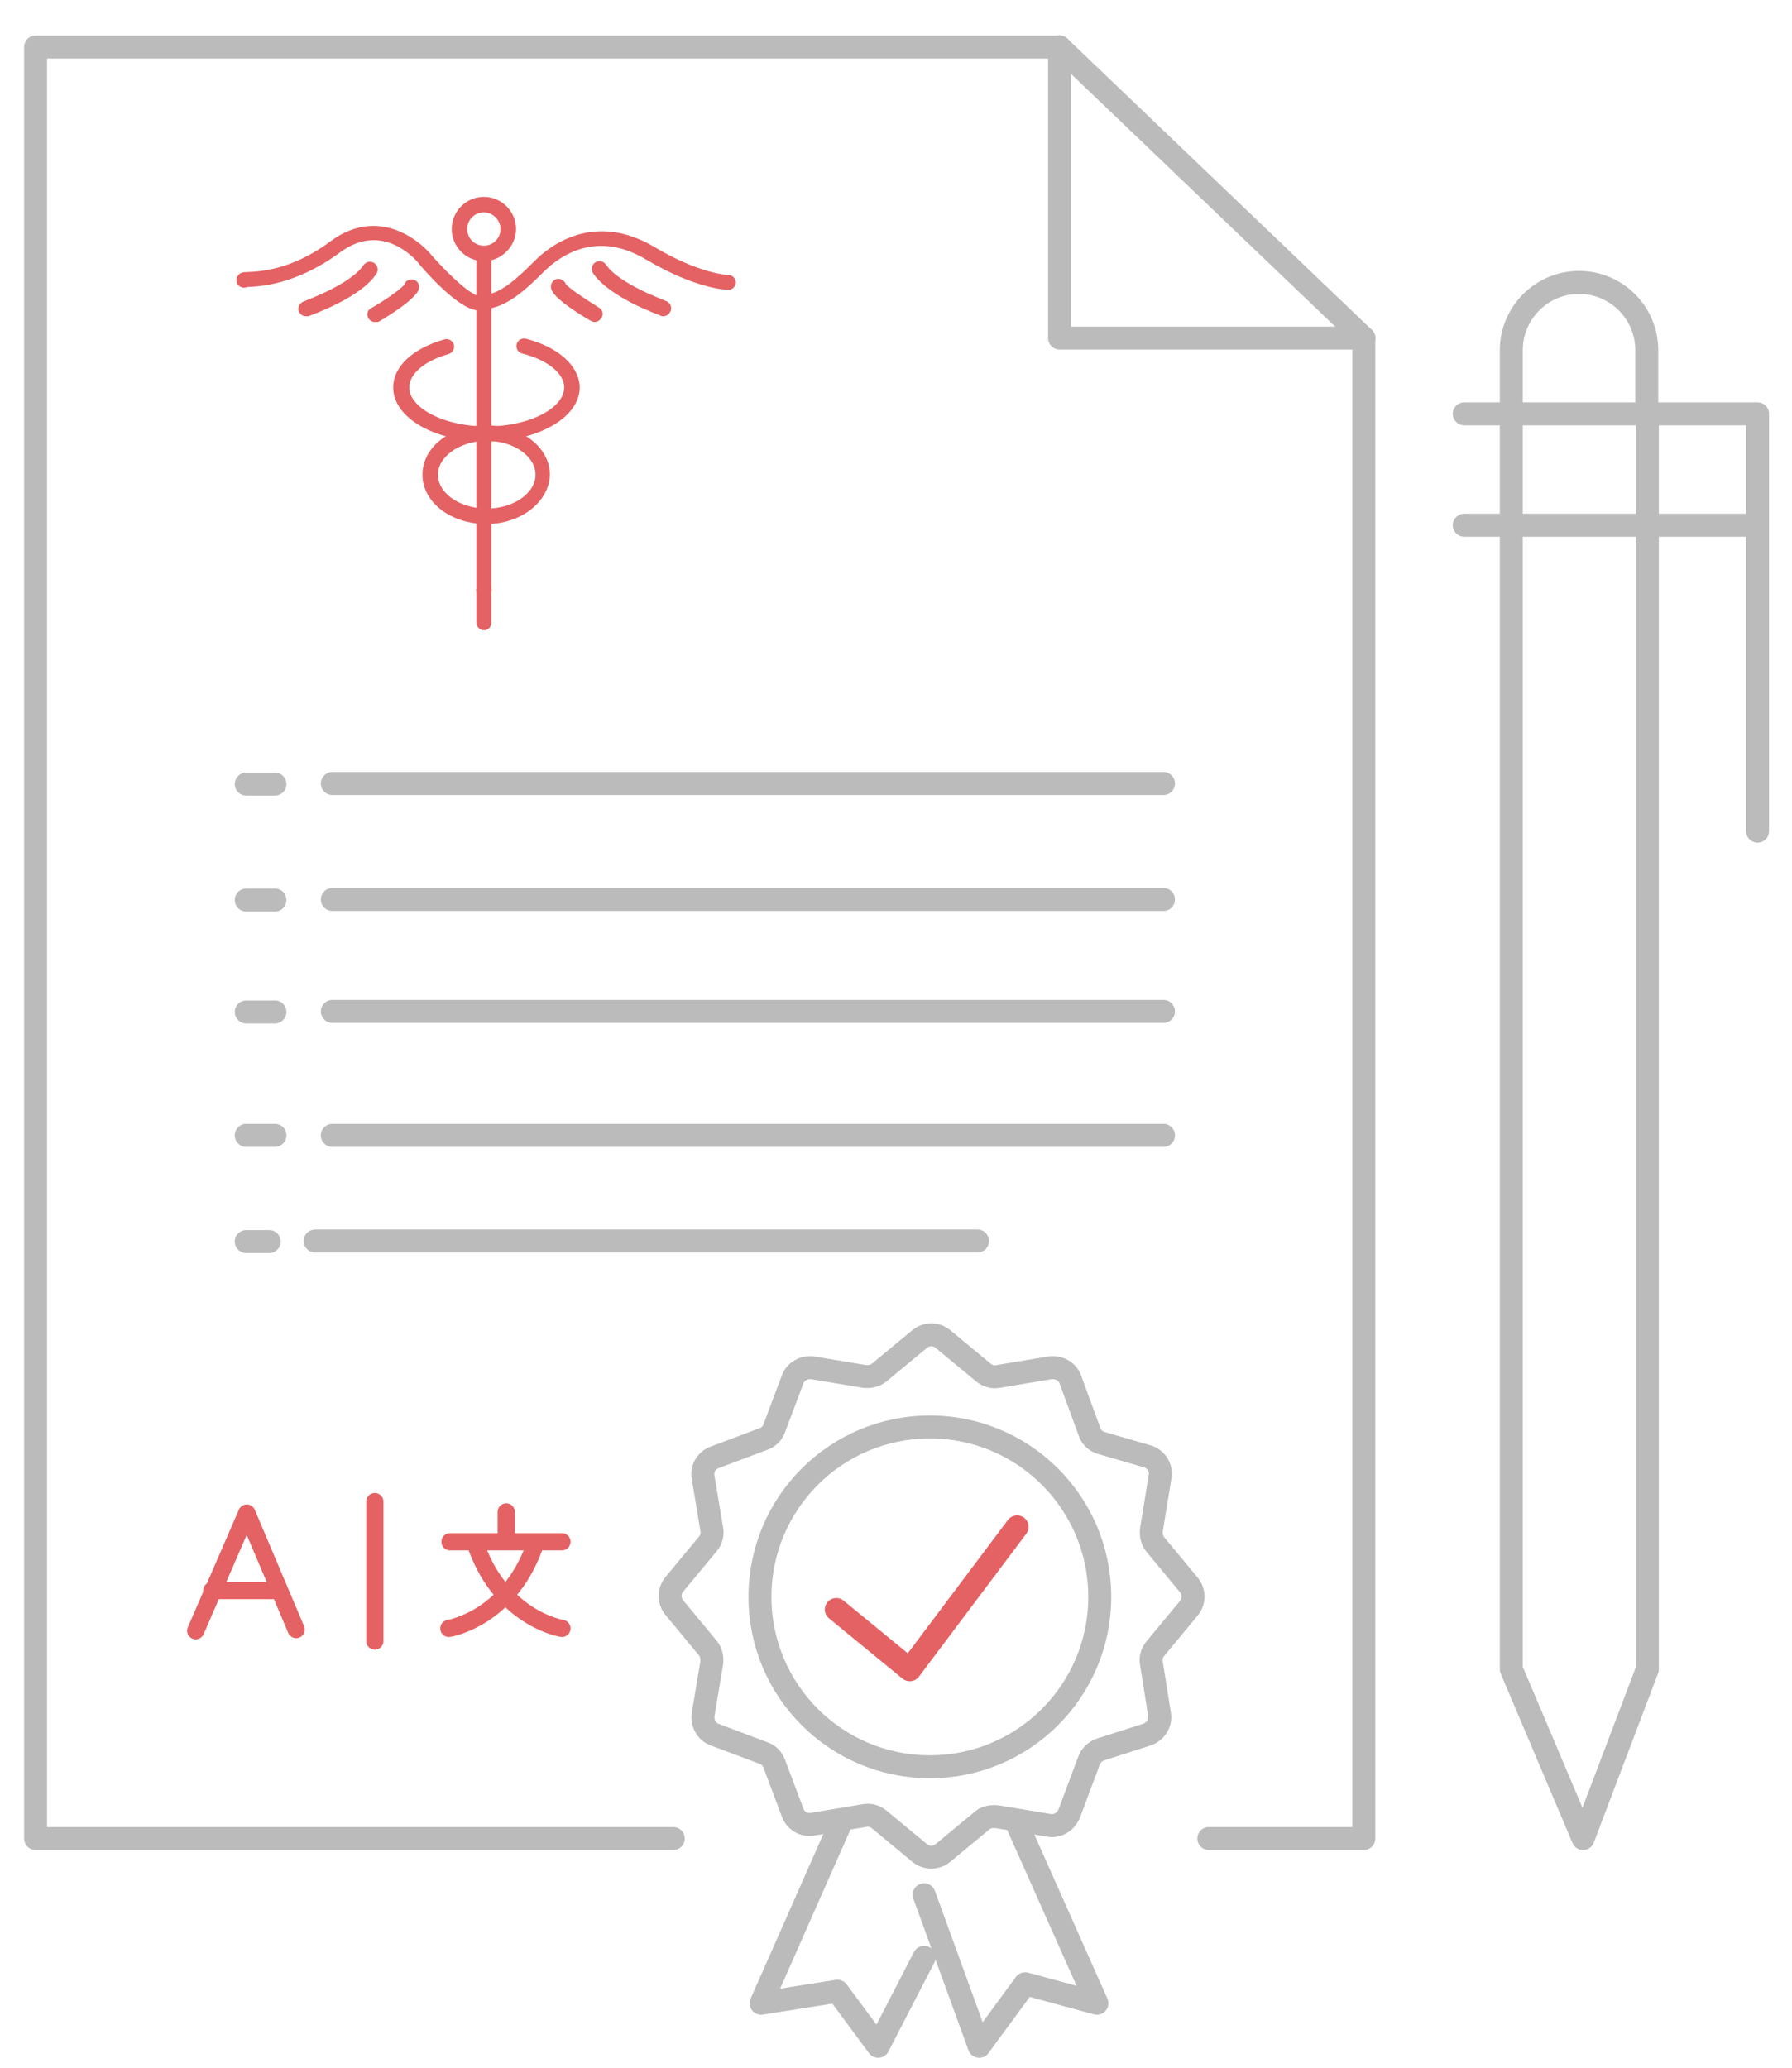 <?xml version="1.0" encoding="utf-8"?>
<!-- Generator: Adobe Illustrator 21.1.0, SVG Export Plug-In . SVG Version: 6.00 Build 0)  -->
<svg version="1.1" id="央铋_1" xmlns="http://www.w3.org/2000/svg" xmlns:xlink="http://www.w3.org/1999/xlink" x="0px" y="0px"
	 viewBox="0 0 312.2 360.3" style="enable-background:new 0 0 312.2 360.3;" xml:space="preserve">
<style type="text/css">
	.st0{fill:none;stroke:#BBBBBB;stroke-width:4;stroke-linecap:round;stroke-linejoin:round;stroke-miterlimit:10;}
	.st1{fill:none;stroke:#E46264;stroke-width:4;stroke-linecap:round;stroke-linejoin:round;stroke-miterlimit:10;}
	.st2{fill:none;stroke:#E46264;stroke-width:3;stroke-linecap:round;stroke-linejoin:round;stroke-miterlimit:10;}
	.st3{fill:#E46264;stroke:#E46264;stroke-width:1.4;stroke-linecap:round;stroke-linejoin:round;stroke-miterlimit:10;}
</style>
<g>
	<line class="st0" x1="184.6" y1="8.2" x2="237.6" y2="58.9"/>
	<polyline class="st0" points="210.6,320.3 237.6,320.3 237.6,58.9 	"/>
	<polyline class="st0" points="184.6,8.2 6.2,8.2 6.2,320.3 117.3,320.3 	"/>
	<polyline class="st0" points="184.6,8.2 184.6,58.9 237.6,58.9 	"/>
</g>
<g>
	<line class="st0" x1="42.9" y1="136.6" x2="47.9" y2="136.6"/>
	<line class="st0" x1="57.9" y1="136.5" x2="202.7" y2="136.5"/>
</g>
<g>
	<line class="st0" x1="42.9" y1="156.8" x2="47.9" y2="156.8"/>
	<line class="st0" x1="57.9" y1="156.7" x2="202.7" y2="156.7"/>
</g>
<g>
	<line class="st0" x1="42.9" y1="176.3" x2="47.9" y2="176.3"/>
	<line class="st0" x1="57.9" y1="176.2" x2="202.7" y2="176.2"/>
</g>
<g>
	<line class="st0" x1="42.9" y1="197.8" x2="47.9" y2="197.8"/>
	<line class="st0" x1="57.9" y1="197.8" x2="202.7" y2="197.8"/>
</g>
<g>
	<line class="st0" x1="42.9" y1="216.3" x2="46.9" y2="216.3"/>
	<line class="st0" x1="54.9" y1="216.2" x2="170.3" y2="216.2"/>
</g>
<g>
	<line class="st0" x1="287" y1="72.1" x2="287" y2="91.5"/>
	<line class="st0" x1="263.3" y1="72.1" x2="263.3" y2="91.5"/>
	<path class="st0" d="M263.3,72.1V61c0-6.5,5.3-11.8,11.8-11.8s11.8,5.3,11.8,11.8v11.1"/>
	<polyline class="st0" points="263.3,91.5 263.3,290.8 275.8,320.3 287,290.8 287,91.5 	"/>
	<polyline class="st0" points="306.2,78.9 306.2,72.1 287,72.1 	"/>
	<line class="st0" x1="287" y1="91.5" x2="306.2" y2="91.5"/>
	<line class="st0" x1="263.3" y1="91.5" x2="287" y2="91.5"/>
	<line class="st0" x1="255.1" y1="91.5" x2="263.3" y2="91.5"/>
	<line class="st0" x1="263.3" y1="72.1" x2="255.1" y2="72.1"/>
	<line class="st0" x1="263.3" y1="72.1" x2="287" y2="72.1"/>
	<line class="st0" x1="306.2" y1="144.8" x2="306.2" y2="91.5"/>
	<line class="st0" x1="306.2" y1="78.9" x2="306.2" y2="91.5"/>
</g>
<g>
	<g>
		<path class="st0" d="M173.7,316.5l9,1.5c1.5,0.3,3-0.6,3.6-2.1l3.4-9.1c0.3-0.9,1.1-1.7,2-2l8.1-2.6c1.5-0.5,2.5-2,2.2-3.6
			l-1.4-8.8c-0.2-0.9,0.1-1.9,0.7-2.6l5.8-7c1-1.2,1-2.9,0-4.1l-5.8-7c-0.6-0.7-0.8-1.7-0.7-2.6l1.5-9.2c0.3-1.6-0.7-3.2-2.3-3.6
			l-7.9-2.3c-1-0.3-1.8-1-2.1-2l-3.3-9c-0.5-1.5-2-2.3-3.6-2.1l-9,1.5c-0.9,0.2-1.9-0.1-2.6-0.7l-7-5.8c-1.2-1-2.9-1-4.1,0l-7,5.8
			c-0.7,0.6-1.7,0.8-2.6,0.7l-9-1.5c-1.5-0.2-3,0.6-3.5,2l-3.2,8.5c-0.3,0.9-1,1.6-1.9,1.9l-8.5,3.2c-1.4,0.5-2.3,2-2,3.5l1.5,9
			c0.2,0.9-0.1,1.9-0.7,2.6l-5.8,7c-1,1.2-1,2.9,0,4.1l5.8,7c0.6,0.7,0.8,1.7,0.7,2.6l-1.5,9c-0.2,1.5,0.6,3,2,3.5l8.5,3.2
			c0.9,0.3,1.6,1,1.9,1.9l3.2,8.5c0.5,1.4,2,2.3,3.5,2l9-1.5c0.9-0.2,1.9,0.1,2.6,0.7l7,5.8c1.2,1,2.9,1,4.1,0l7-5.8
			C171.8,316.6,172.8,316.4,173.7,316.5z"/>
		<polyline class="st0" points="176.9,317.1 191.1,349 178.6,345.6 170.6,356.5 161,330.1 		"/>
		<polyline class="st0" points="146.7,317.1 132.6,349 145.9,346.9 153,356.5 161,341 		"/>
		<polyline class="st1" points="145.7,280.4 158.5,290.9 177.2,266 		"/>
	</g>
	<circle class="st0" cx="162" cy="278.2" r="29.6"/>
</g>
<g>
	<line class="st2" x1="65.3" y1="261.6" x2="65.3" y2="285.9"/>
	<path class="st2" d="M34.1,284.1l8.9-20.5l0,0l8.6,20.3 M36.9,277.1h11.7"/>
	<g>
		<line class="st2" x1="97.9" y1="268.6" x2="78.4" y2="268.6"/>
		<line class="st2" x1="88.2" y1="263.4" x2="88.2" y2="268"/>
		<path class="st2" d="M97.9,283.7c0,0-10.2-1.6-14.8-14c0-0.3-0.3-0.4-0.3-0.7"/>
		<path class="st2" d="M78.2,283.7c0,0,10.2-1.6,14.8-14c0-0.3,0.3-0.4,0.3-0.7"/>
	</g>
</g>
<g>
	<path class="st3" d="M84.3,103.4c-0.3,0-0.6-0.3-0.6-0.6c0-0.3,0.3-0.6,0.6-0.6c0.3,0,0.6,0.3,0.6,0.6v0.1
		C84.9,103.1,84.6,103.4,84.3,103.4z"/>
	<path class="st3" d="M84.3,109.1c-0.3,0-0.6-0.3-0.6-0.6v-5.7c0-0.3,0.3-0.6,0.6-0.6c0.3,0,0.6,0.3,0.6,0.6v5.7
		C84.9,108.9,84.6,109.1,84.3,109.1z"/>
	<g>
		<path class="st3" d="M84.3,44.8c-2.7,0-4.9-2.2-4.9-4.9c0-2.6,2.1-4.9,4.9-4.9c2.7,0,4.9,2.2,4.9,4.9
			C89.2,42.6,86.9,44.8,84.3,44.8z M84.3,36.3c-2,0-3.6,1.6-3.6,3.6c0,2,1.6,3.6,3.6,3.6c2,0,3.6-1.6,3.6-3.6
			C87.9,38,86.3,36.3,84.3,36.3z"/>
		<path class="st3" d="M84.3,103.4c-0.3,0-0.6-0.3-0.6-0.6V90c0-0.3,0.3-0.6,0.6-0.6c0.3,0,0.6,0.3,0.6,0.6v12.7
			C84.9,103.1,84.6,103.4,84.3,103.4z"/>
		<path class="st3" d="M84.3,90.6c-0.3,0-0.6-0.3-0.6-0.6v-0.4c0-0.3,0.3-0.6,0.6-0.6c0.3,0,0.6,0.3,0.6,0.6V90
			C84.9,90.3,84.6,90.6,84.3,90.6z"/>
		<path class="st3" d="M84.3,90.6c-0.3,0-0.6-0.3-0.6-0.6V75.6c0-0.3,0.3-0.6,0.6-0.6c0.3,0,0.6,0.3,0.6,0.6V90
			C84.9,90.3,84.6,90.6,84.3,90.6z"/>
		<path class="st3" d="M84.3,76.2c-0.3,0-0.6-0.3-0.6-0.6V52.8c0-0.3,0.3-0.6,0.6-0.6c0.3,0,0.6,0.3,0.6,0.6v22.7
			C84.9,75.8,84.6,76.2,84.3,76.2z"/>
		<path class="st3" d="M84.3,76.2c-0.3,0-0.6-0.3-0.6-0.6v-0.4c0-0.3,0.3-0.6,0.6-0.6c0.3,0,0.6,0.3,0.6,0.6v0.4
			C84.9,75.8,84.6,76.2,84.3,76.2z"/>
		<path class="st3" d="M84.3,53.4c-0.3,0-0.6-0.3-0.6-0.6v-8.5c0-0.3,0.3-0.6,0.6-0.6c0.3,0,0.6,0.3,0.6,0.6v8.5
			C84.9,53.1,84.6,53.4,84.3,53.4z"/>
		<path class="st3" d="M83.8,53.4c-0.2,0-0.3,0-0.4,0c-3.4-0.2-9.6-7.5-10.2-8.3c-0.3-0.3-6.5-7.6-14.5-1.6
			c-7.5,5.5-13.6,5.7-15.6,5.8c-0.2,0-0.4,0-0.4,0.1c-0.3,0.1-0.7-0.1-0.8-0.4c-0.1-0.3,0.1-0.7,0.4-0.8c0.2-0.1,0.4-0.1,0.8-0.1
			c1.9-0.1,7.8-0.2,14.9-5.5c8.9-6.6,16.1,1.7,16.2,1.8c1.8,2.1,7,7.7,9.3,7.9c0.3,0.1,0.5,0.1,0.8,0c0.3-0.1,0.7,0.3,0.7,0.6
			c0.1,0.3-0.3,0.7-0.6,0.7C84.1,53.4,83.9,53.4,83.8,53.4z M42.6,49.2L42.6,49.2C42.6,49.3,42.6,49.2,42.6,49.2z"/>
		<path class="st3" d="M84.3,53.4c-0.3,0-0.6-0.3-0.6-0.6s0.3-0.7,0.6-0.7c3.2-0.2,6.2-3,9.4-6.2c2.6-2.6,9.9-8.2,19.9-2.3
			c8.2,4.9,13.2,5,13.3,5c0.3,0,0.6,0.3,0.6,0.6c0,0.3-0.3,0.6-0.6,0.6c-0.2,0-5.4-0.1-14-5.2c-9.2-5.5-15.9-0.4-18.4,2
			c-3.5,3.5-6.6,6.3-10.2,6.6C84.3,53.4,84.3,53.4,84.3,53.4z"/>
		<path class="st3" d="M53.3,54.4c-0.3,0-0.5-0.2-0.6-0.4c-0.1-0.3,0.1-0.7,0.4-0.8c0.1-0.1,8.4-3,10.8-6.6c0.2-0.3,0.6-0.4,0.9-0.2
			c0.3,0.2,0.4,0.6,0.2,0.9c-2.6,4-11,6.9-11.4,7.1C53.5,54.4,53.5,54.4,53.3,54.4z"/>
		<path class="st3" d="M65.3,55.4c-0.2,0-0.4-0.1-0.5-0.3c-0.2-0.3-0.1-0.7,0.2-0.8c2.8-1.6,5.9-3.8,6.1-4.5
			c0.1-0.3,0.4-0.5,0.8-0.4c0.3,0.1,0.5,0.4,0.4,0.8c-0.1,0.3-0.9,1.8-6.6,5.2C65.5,55.3,65.4,55.4,65.3,55.4z"/>
		<path class="st3" d="M115.5,54.4c-0.1,0-0.1,0-0.2-0.1c-0.3-0.1-8.7-3.1-11.4-7.1c-0.2-0.3-0.1-0.7,0.2-0.9
			c0.3-0.2,0.7-0.1,0.9,0.2c2.4,3.6,10.7,6.5,10.8,6.6c0.3,0.1,0.5,0.4,0.4,0.8C116,54.3,115.8,54.4,115.5,54.4z"/>
		<path class="st3" d="M103.6,55.4c-0.1,0-0.2-0.1-0.3-0.1c-1.4-0.8-6.2-3.7-6.6-5.2c-0.1-0.3,0.1-0.7,0.4-0.8
			c0.3-0.1,0.7,0.1,0.8,0.4c0.2,0.7,3.4,2.8,6.1,4.5c0.3,0.2,0.4,0.5,0.2,0.8C104,55.3,103.8,55.4,103.6,55.4z"/>
		<path class="st3" d="M84.7,90.6c-0.2,0-0.3,0-0.4,0c-0.3,0-0.6-0.3-0.6-0.7s0.3-0.6,0.7-0.6c0.1,0,0.3,0,0.4,0
			c5.1,0,9.2-3,9.2-6.6s-4.1-6.6-9.2-6.6c-0.1,0-0.3,0-0.4,0c-0.3,0-0.6-0.3-0.7-0.6c0-0.3,0.3-0.6,0.6-0.7c0.2,0,0.3,0,0.4,0
			c5.7,0,10.4,3.5,10.4,7.9C95,87,90.4,90.6,84.7,90.6z"/>
		<path class="st3" d="M84.3,90.6C84.2,90.6,84.2,90.6,84.3,90.6c-5.6-0.2-10-3.6-10-7.9s4.3-7.7,10-7.9c0.3,0,0.6,0.3,0.7,0.6
			c0,0.3-0.3,0.6-0.6,0.7c-4.9,0.2-8.8,3.1-8.8,6.6s3.8,6.4,8.8,6.6c0.3,0,0.6,0.3,0.6,0.7C84.8,90.3,84.6,90.6,84.3,90.6z"/>
		<path class="st3" d="M84.7,76.2c-0.1,0-0.2,0-0.3,0h-0.1c-0.3,0-0.6-0.3-0.6-0.6s0.3-0.6,0.6-0.6h0.1c0.1,0,0.2,0,0.3,0
			c7.9,0,14.3-3.4,14.3-7.5c0-2.8-3.1-5.4-7.9-6.6c-0.3-0.1-0.5-0.4-0.4-0.8c0.1-0.3,0.4-0.5,0.8-0.4c5.4,1.4,8.8,4.5,8.8,7.9
			C100.2,72.3,93.3,76.2,84.7,76.2z"/>
		<path class="st3" d="M84.3,76.2C84.3,76.2,84.2,76.2,84.3,76.2c-8.5-0.1-15.1-4-15.1-8.7c0-3.3,3.2-6.2,8.4-7.7
			c0.3-0.1,0.7,0.1,0.8,0.4c0.1,0.3-0.1,0.7-0.4,0.8c-4.6,1.3-7.4,3.8-7.4,6.5c0,4,6.2,7.4,13.9,7.5c0.3,0,0.6,0.3,0.6,0.6
			C84.8,75.8,84.6,76.2,84.3,76.2z"/>
	</g>
</g>
</svg>
